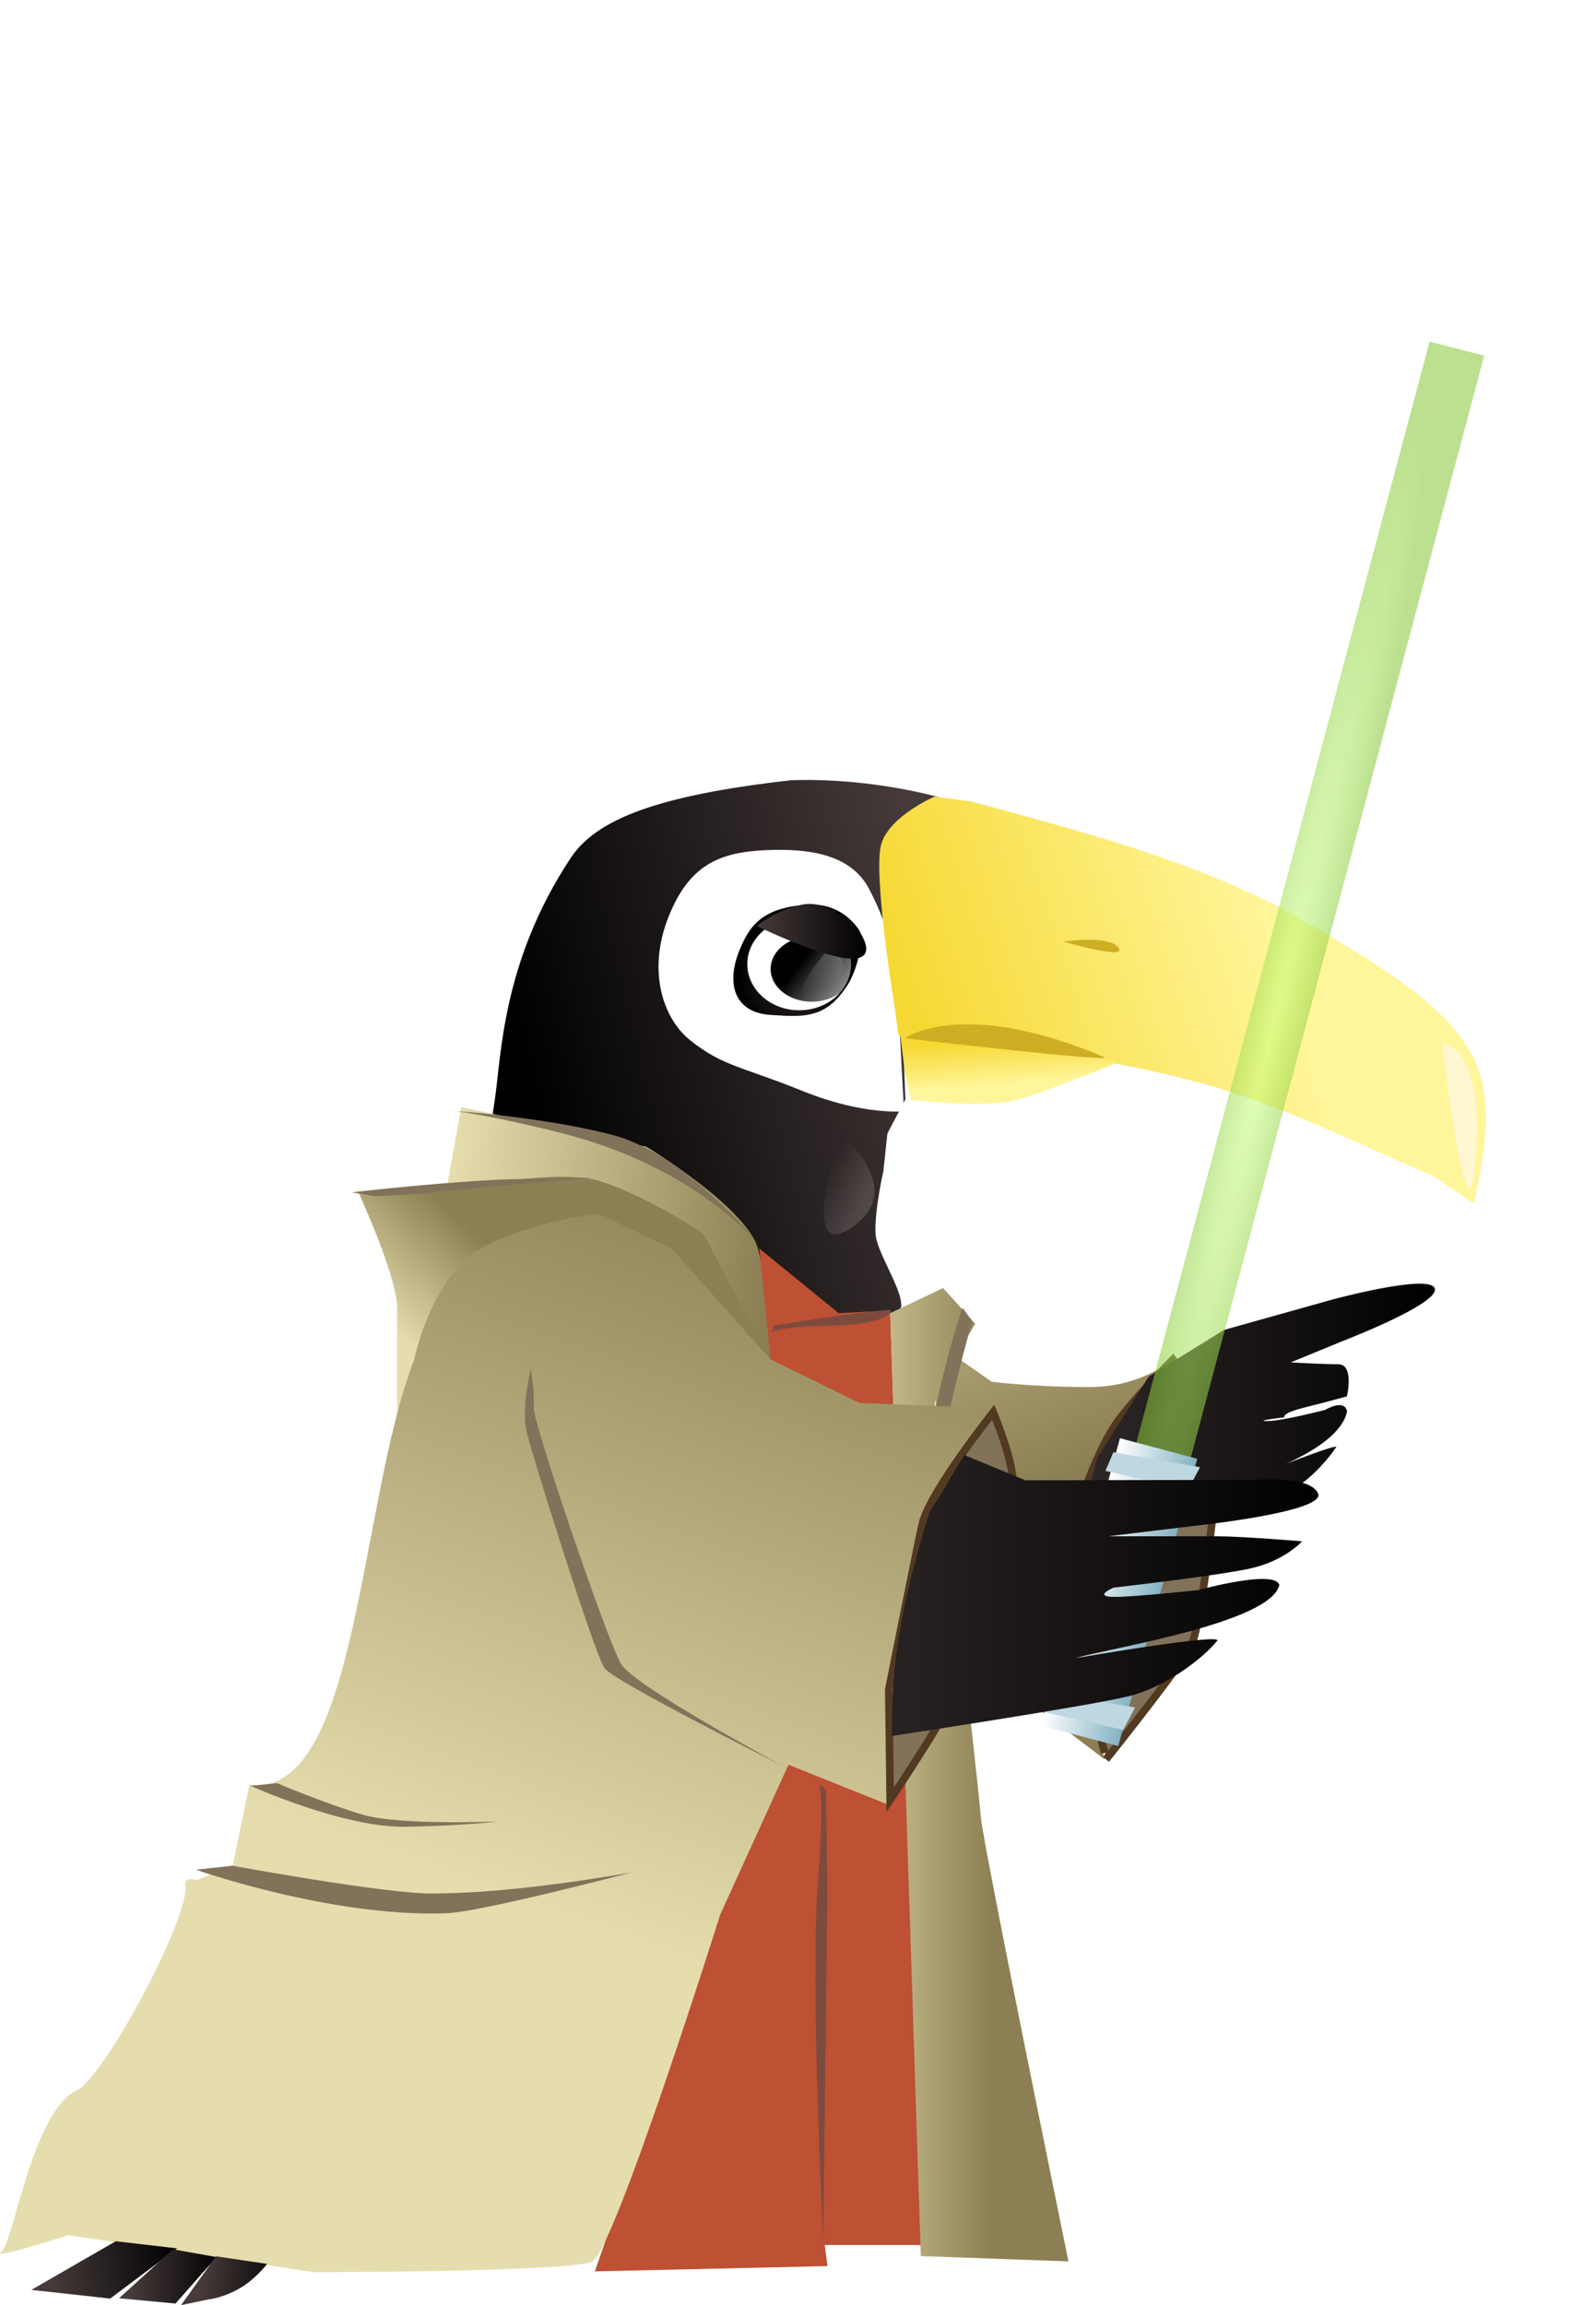 <svg xmlns="http://www.w3.org/2000/svg" xmlns:xlink="http://www.w3.org/1999/xlink" viewBox="0 0 658 950.2"><defs><linearGradient id="n" x1="39.286" xlink:href="#b" gradientUnits="userSpaceOnUse" y1="1126" gradientTransform="matrix(3.216 0 0 3.048 101.88 -2876.5)" x2="51.071" y2="1114.1"/><linearGradient id="x" x1="21.643" xlink:href="#a" gradientUnits="userSpaceOnUse" y1="1222.1" gradientTransform="matrix(3.216 0 0 3.048 94.98 -2767.5)" x2="32.286" y2="1223.1"/><linearGradient id="w" x1="11.286" xlink:href="#a" gradientUnits="userSpaceOnUse" y1="1221.8" gradientTransform="matrix(3.216 0 0 3.048 98.634 -2768.3)" x2="22.643" y2="1221.8"/><linearGradient id="v" x1=".048" xlink:href="#a" gradientUnits="userSpaceOnUse" y1="1224.1" gradientTransform="matrix(3.216 0 0 3.048 101.88 -2767.5)" x2="16.571" y2="1221.8"/><linearGradient id="u" x1="426.79" gradientUnits="userSpaceOnUse" y1="820.37" gradientTransform="matrix(3.216 0 0 3.048 -1054.3 -1810.2)" x2="522.99" y2="820.37"><stop stop-color="#463a3a" offset="0"/><stop offset="1"/></linearGradient><linearGradient id="t" x1="421.44" gradientUnits="userSpaceOnUse" y1="1085.7" gradientTransform="matrix(3.204 0 0 3.059 -664.4 -2806.2)" x2="431.73" y2="1085.7"><stop stop-color="#fff" offset="0"/><stop stop-color="#83b2c3" offset="1"/></linearGradient><linearGradient id="c"><stop stop-color="#fff69b" offset="0"/><stop stop-color="#f6d832" offset="1"/></linearGradient><linearGradient id="j" x1="-252.01" xlink:href="#c" gradientUnits="userSpaceOnUse" y1="576.61" gradientTransform="matrix(-.875 0 0 .852 -55.705 573.77)" x2="-193.93" y2="593.02"/><linearGradient id="q" x1="426.79" xlink:href="#a" gradientUnits="userSpaceOnUse" y1="820.37" gradientTransform="matrix(2.206 0 0 2.481 -483.17 -1417.8)" x2="522.99" y2="820.37"/><linearGradient id="p" x1="42.143" xlink:href="#b" gradientUnits="userSpaceOnUse" y1="1201.9" gradientTransform="matrix(3.216 0 0 3.048 101.88 -2876.5)" x2="79.044" y2="1104.5"/><linearGradient id="b"><stop stop-color="#e5ddad" offset="0"/><stop stop-color="#8c7f53" offset="1"/></linearGradient><linearGradient id="o" x1="98.75" xlink:href="#b" gradientUnits="userSpaceOnUse" y1="1197.7" gradientTransform="matrix(3.216 0 0 3.048 101.88 -2876.5)" x2="120.71" y2="1197.7"/><linearGradient id="a"><stop stop-color="#463a3a" offset="0"/><stop offset="1"/></linearGradient><linearGradient id="m" x1="51.071" xlink:href="#b" gradientUnits="userSpaceOnUse" y1="1114.1" gradientTransform="matrix(3.216 0 0 3.048 101.88 -2876.5)" x2="91.873" y2="1117.4"/><linearGradient id="l" x1="79.044" xlink:href="#b" gradientUnits="userSpaceOnUse" y1="1104.5" gradientTransform="matrix(3.216 0 0 3.048 101.88 -2876.5)" x2="104.82" y2="1161.6"/><linearGradient id="d" x1="-203.54" xlink:href="#a" gradientUnits="userSpaceOnUse" y1="604.26" gradientTransform="matrix(-.837 0 0 .764 -46.273 627.91)" x2="-138.14" y2="618.4"/><linearGradient id="i" x1="94.643" gradientUnits="userSpaceOnUse" y1="1070" gradientTransform="matrix(.926 0 0 .883 9.31 127.35)" x2="109.81" y2="1070"><stop stop-color="#463a3a" offset="0"/><stop offset="1"/></linearGradient><linearGradient id="f" y2="592.91" gradientUnits="userSpaceOnUse" y1="588.64" x2="-187.12" x1="-180.32"><stop offset="0"/><stop stop-opacity="0" offset="1"/></linearGradient><linearGradient id="g" x1="-186.52" gradientUnits="userSpaceOnUse" y1="588.2" gradientTransform="matrix(-.34 -.957 -1.23 .379 766.21 678.13)" x2="-181.43" y2="588.2"><stop stop-color="#e3d4d4" stop-opacity="0" offset="0"/><stop stop-color="#eee" offset="1"/></linearGradient><linearGradient id="h" x1="-238.94" gradientUnits="userSpaceOnUse" y1="683.22" gradientTransform="matrix(.049 -.373 -1.098 -.495 872.45 1357.4)" x2="-238.41" y2="688.01"><stop stop-color="#fff5f5" offset="0"/><stop stop-color="#fff5f5" stop-opacity="0" offset="1"/></linearGradient><linearGradient id="k" x1="-207.31" xlink:href="#c" gradientUnits="userSpaceOnUse" y1="610.99" gradientTransform="matrix(-.875 0 0 1.025 -55.705 467.58)" x2="-206.81" y2="604.07"/><radialGradient id="e" xlink:href="#a" gradientUnits="userSpaceOnUse" cy="601.84" cx="-124.41" gradientTransform="matrix(-.959 .009 .011 1.097 -23.775 418.49)" r="7.768"/><radialGradient id="s" gradientUnits="userSpaceOnUse" cy="1012.8" cx="418.46" gradientTransform="matrix(1.365 -.003 .455 21.295 -613.59 -20554)" r="4.042"><stop stop-color="#c8ff81" offset="0"/><stop stop-color="#88c839" offset="1"/></radialGradient><filter id="r" color-interpolation-filters="sRGB"><feGaussianBlur stdDeviation="5" result="result91"/><feComposite in2="result91" in="SourceGraphic"/></filter></defs><g transform="translate(-80.574 -20.621)"><path d="M121.36 1054.2s-8.968-2.997-20.004-2.611c-17.061 2.036-24.938 5.243-28.246 10.504-8.842 14.064-8.907 26.945-9.745 32.766-1.61 11.19-2.386 18.49-2.386 18.49s25.75 8.229 31.582 9.184c5.832.955 18.112 1.604 21.701 1.331 3.59-.273-1.932-7.796-2.082-10.934-.15-3.137 1.005-8.466 1.005-8.466l.516-5.103 2.305-4.613-.927-25.27s-.448-7.913.15-9.55c.598-1.636 2.542-3.819 3.589-4.638 1.047-.818 2.542-1.09 2.542-1.09z" fill="url(#d)" transform="matrix(3.216 0 0 3.048 80.768 -2863)"/><path d="M448.173 411.162s-2.031-10.222-9.303-24.145c-7.908-15.142-26.885-16.593-42.333-15.96-20.003.818-32.097 6.547-40.471 27.828-8.373 21.28-2.76 41.23 9.304 50.746 13.49 10.64 20.762 10.482 46.516 20.87 24.784 9.997 41.4 8.186 41.4 8.186l-2.326-43.788z" fill="#fff"/><path d="M110.21 1072.1s.59 4.546-2.576 8.58c-2.544 3.242-5.368 2.861-8.803 2.657-5.003-.298-5.748-4.536-4.08-8.785 1.151-2.93 2.661-5.877 9.018-6.13 4.51-.179 6.441 3.678 6.441 3.678z" fill="url(#e)" transform="matrix(3.216 0 0 3.048 80.768 -2863)"/><path d="M388.675 418.038c0 10.51 9.58 19.03 21.398 19.03s21.399-8.52 21.399-19.03c0-10.51-9.58-19.03-21.399-19.03s-21.398 8.52-21.398 19.03z" fill="#fff"/><path transform="matrix(-5.139 0 0 4.202 -515.73 -2056.316)" d="M-177.86 589.33c0 1.775-1.48 3.214-3.304 3.214s-3.303-1.439-3.303-3.214 1.479-3.214 3.303-3.214 3.304 1.439 3.304 3.214z" fill="url(#f)"/><path d="M106.31 1074.2s4.6 2.988-1.192 5.685c-5.793 2.696 1.192-5.685 1.192-5.685z" opacity=".24" fill="url(#g)" transform="matrix(3.216 0 0 3.048 80.768 -2863)"/><path d="M107.6 1099.4s8.805 7.301 1.621 12.616c-7.183 5.315-1.621-12.616-1.621-12.616z" opacity=".151" fill="url(#h)" transform="matrix(3.216 0 0 3.048 80.768 -2863)"/><path d="M96.943 1071.3s8.598 4.415 12.236 4.415.661-4.1.661-4.1-3.637-4.099-7.275-3.153-5.622 2.838-5.622 2.838z" fill="url(#i)" transform="matrix(3.216 0 0 3.048 80.768 -2863)"/><path d="M167.69 1066.7c-13.563-7.875-28.334-12.056-43.274-16.576l-5.155-.76s-6.093 2.889-7.343 7.147c-1.25 4.258 1.719 24.33 1.719 24.33l.624 5.02s3.594.303 9.686 1.064c35.582 4.743 41.063 9.333 64.52 20.68l5.468 4.106c4.342-21.852 1.75-27.535-26.246-45.012z" fill="url(#j)" transform="matrix(2.978 0 0 2.691 110.706 -2474.837)"/><path d="M115.98 1095.8s10.319 1.432 14.849-.031c4.53-1.464 13.748-5.672 13.748-5.672s-11.404-2.744-17.809-4.391c-6.405-1.647-12.498-2.013-12.498-2.013l.91 8.136z" fill="url(#k)" transform="matrix(2.978 0 0 2.691 110.706 -2474.837)"/><path d="M453.522 448.581s23.862-17.037 82.176 7.752c6.11 2.597-82.176-7.752-82.176-7.752zM518.97 408.752s18.85-2.783 22.746 2.527c3.896 5.31-22.746-2.527-22.746-2.527z" fill="#ceae22"/><path d="M675.207 451.004s16.952-1.232 13.844 45.946-13.844-45.946-13.844-45.946z" fill-opacity=".611" fill="#fff5f5"/><path d="M565.3 579.87s-12.633 12.519-35.603 12.519-40.197-2.177-40.197-2.177l-17.227-11.975s-4.02 7.076-5.742 14.696c-1.723 7.62 8.039 106.14 8.039 106.14l61.444 46.809s-11.485-41.366-12.059-49.531c-.574-8.164 5.168-64.771 5.168-64.771s12.06-22.86 16.653-29.936c4.594-7.076 19.524-21.772 19.524-21.772z" fill="url(#l)"/><path d="M398.77 583.14s-1.26-31.433-5.742-47.898c-4.594-16.873-45.94-41.911-45.94-41.911l-76.375-16.328-6.317 35.379s42.494-5.987 56.276-5.987 45.365 20.683 45.365 20.683l20.099 33.202z" fill="url(#m)"/><path d="M325.84 956.91l95.899-2.177-1.149-8.709h40.197l-13.208-385.2-21.247 1.089-32.732-26.67 4.594 44.632 5.169 168.19-25.267 57.15z" fill="#be5034"/><path d="M228.22 511.84s16.079 34.835 16.079 47.898v45.72s20.673-63.138 34.455-69.669c13.782-6.532 48.237-11.43 48.237-11.43l29.861 11.43 41.346 45.72-27.564-52.252s-29.327-19.777-48.237-22.86c-19.104-3.115-59.722 5.443-59.722 5.443z" fill="url(#n)"/><path d="M460.21 950.61l60.87 2.177s-35.603-173.7-36.178-183.5c-.574-9.797-18.95-170.36-18.95-170.36s4.02-13.608 7.465-17.962c3.446-4.354 9.188-14.696 9.188-14.696l-13.208-14.696-21.82 10.342z" fill="url(#o)"/><path d="M477.42 559.7s-18.982 53.566-15.592 98.38c1.05 13.877 20.274 71.928 20.274 71.928-.002-.107-14.856-69.824-16.479-81.368-2.606-18.534 15.733-83.369 15.733-83.369z" fill="#817259"/><path d="M251.19 581.51s7.465-37.012 30.435-47.898 45.94-12.519 45.94-12.519l29.861 14.151 40.771 45.72 36.752 17.962 55.128 2.177s-20.673 28.303-27.564 41.366-16.079 76.201-16.079 76.201v45.72l-40.772-16.329-28.138 61.732s-43.643 138.73-52.831 143.08c-4.594 2.177-33.306 3.266-60.87 3.81s-53.979.544-53.979.544l-50.534-7.62-50.534-7.62s-32.818 10.603-27.65 6.793c5.168-3.81 12.633-57.676 30.999-66.385 11.438-5.423 46.541-71.185 44.888-84.579-.5-4.045 4.594-2.177 4.594-2.177l14.93-6.215 6.891-33.202c44.703 6.145 45.178-116.47 67.761-174.72z" fill="url(#p)"/><path d="M447.58 762.48s27.564-40.55 33.306-56.879c5.742-16.328 16.653-64.771 17.227-73.479.574-8.709-8.04-29.392-8.04-29.392s-26.415 33.202-29.287 46.265c-2.87 13.063-13.782 68.036-13.782 68.036z" stroke="#513922" stroke-width="3.131" fill="#817259"/><path d="M403.36 748.61s-60.87-32.658-66.613-41.911c-5.742-9.253-36.752-100.69-36.178-106.14.574-5.443-1.149-15.784-1.149-15.784s-4.02 16.329-1.722 26.126c2.297 9.797 28.138 91.985 32.158 97.428 4.02 5.443 73.504 40.278 73.504 40.278z" fill="#817259"/><path d="M536.01 743.16s-13.208-46.265-10.336-59.872c2.871-13.607 2.871-50.619 2.871-50.619s5.743-15.785 12.06-25.038c6.316-9.253 23.543-26.67 23.543-26.67s18.95 23.404 18.95 34.29-6.89 75.112-11.485 83.821c-4.594 8.709-35.029 46.809-35.029 46.809" stroke="#513922" stroke-width="3.131" fill="#817259"/><path d="M554.16 588.06l31.103-19.244 44.428-12.444s40.175-10.926 42.403-4.662c2.228 6.265-37.881 21.673-37.881 21.673l-21.493 8.837s12.915.77 19.6.77c6.685 0 3.572 13.222 3.572 13.222s-7.416 2.088-17.443 4.595c-10.027 2.506-8.281 4.032-8.281 4.032s-13.412 1.563-6.915 1.555c5.964 0 23.694-4.613 23.694-4.613s7.918-4.803 9.011.664c-2.593 12.574-25.403 22.325-36.616 26.049 0 0 35.812-14.337 31.858-10.998-3.342 5.012-13.119 16.746-24.063 19.93-11.617 3.379-81.544 14.092-81.544 14.092-.044-16.429-2.867 8.81 7.352-29.956z" fill="url(#q)"/><rect ry="0" transform="matrix(3.103 .799 -.787 2.955 101.88 -2875.3)" height="154.19" width="7.261" y="915.38" x="415.24" opacity=".748" filter="url(#r)" fill="url(#s)"/><path transform="matrix(.966 .257 -.265 .964 0 0)" fill="url(#t)" d="M685.82 453.54h32.968v122.87H685.82z"/><path d="M543.67 733.71l-34.109-7.697 3.248-7.698 35.733 6.158zM570.44 634.65l-34.109-7.698 3.248-7.697 35.734 6.158z" fill="#bed7e0"/><path d="M478.11 620.41l25.216 10.403 94.368-.154s23.051-2.076 26.3 5.622c3.248 7.697-51.674 13.389-51.674 13.389l-34.885 4.236h45.149c9.745 0 34.807 2.06 34.807 2.06s-7.26 8.24-21.878 11.32-55.879 7.791-55.879 7.791-8.897 3.813.574 3.804c8.696 0 34.542-2.831 34.542-2.831s31.67-8.74 33.264-2.022c-3.78 15.45-67.817 25.539-84.164 30.114 0 0 64.048-10.995 58.283-6.893-4.872 6.158-20.31 18.685-36.265 22.596-16.936 4.152-97.568 16.369-97.568 16.369-.065-20.185.556-44.502 15.454-92.134z" fill="url(#u)"/><path d="M183.89 756.77s38.475 17.417 64.316 16.873c25.841-.544 37.326-2.177 37.326-2.177s-40.197 1.633-55.128-2.722c-14.93-4.354-35.603-13.063-35.603-13.063zM161.32 791.33s55.868 19.72 103.23 17.962c14.667-.544 76.505-16.873 76.505-16.873s-47.887 8.92-83.317 8.709c-19.726-.12-81.292-11.43-81.292-11.43zM225.63 512.1s42.494-4.899 68.335-5.443c25.841-.544 31.584-.544 31.584-.544s-40.037 3.143-55.128 4.899c-19.36 2.251-35.029 2.72-35.029 2.72zM268.99 478.64s38.475 2.721 66.038 10.342c29.861 9.253 56.85 42.999 56.85 42.999s-21.389-25.504-66.038-40.278c-18.372-6.079-47.088-11.43-47.088-11.43z" fill="#817259"/><path d="M398.48 570.34s-1.149-2.721 24.693-3.265c25.841-.545 24.693-6.532 24.693-6.532s.24-.234-20.099 2.177c-6.13.726-28.138 4.355-28.138 4.355zM417.87 755.77s3.006-1.22-.134 41.954c-3.14 43.174 2.256 145.78 2.256 145.78s1.23-102.53 1.63-137.01c.122-10.394-.507-47.97-.507-47.97z" fill="#7c4b3e"/><path d="M128.29 944.49l-34.791 20.056 32.506 3.574 27.564-20.683z" fill="url(#v)"/><path d="M152.94 970.17l-23.306-2.177 22.239-20.177 17.97 3.2z" fill="url(#w)"/><path d="M166.58 968.45s5.357-.413 12.367-4.3c6.821-3.782 11.752-10.314 11.752-10.314l-21.067-3.133-14.409 20.122z" fill="url(#x)"/></g></svg>